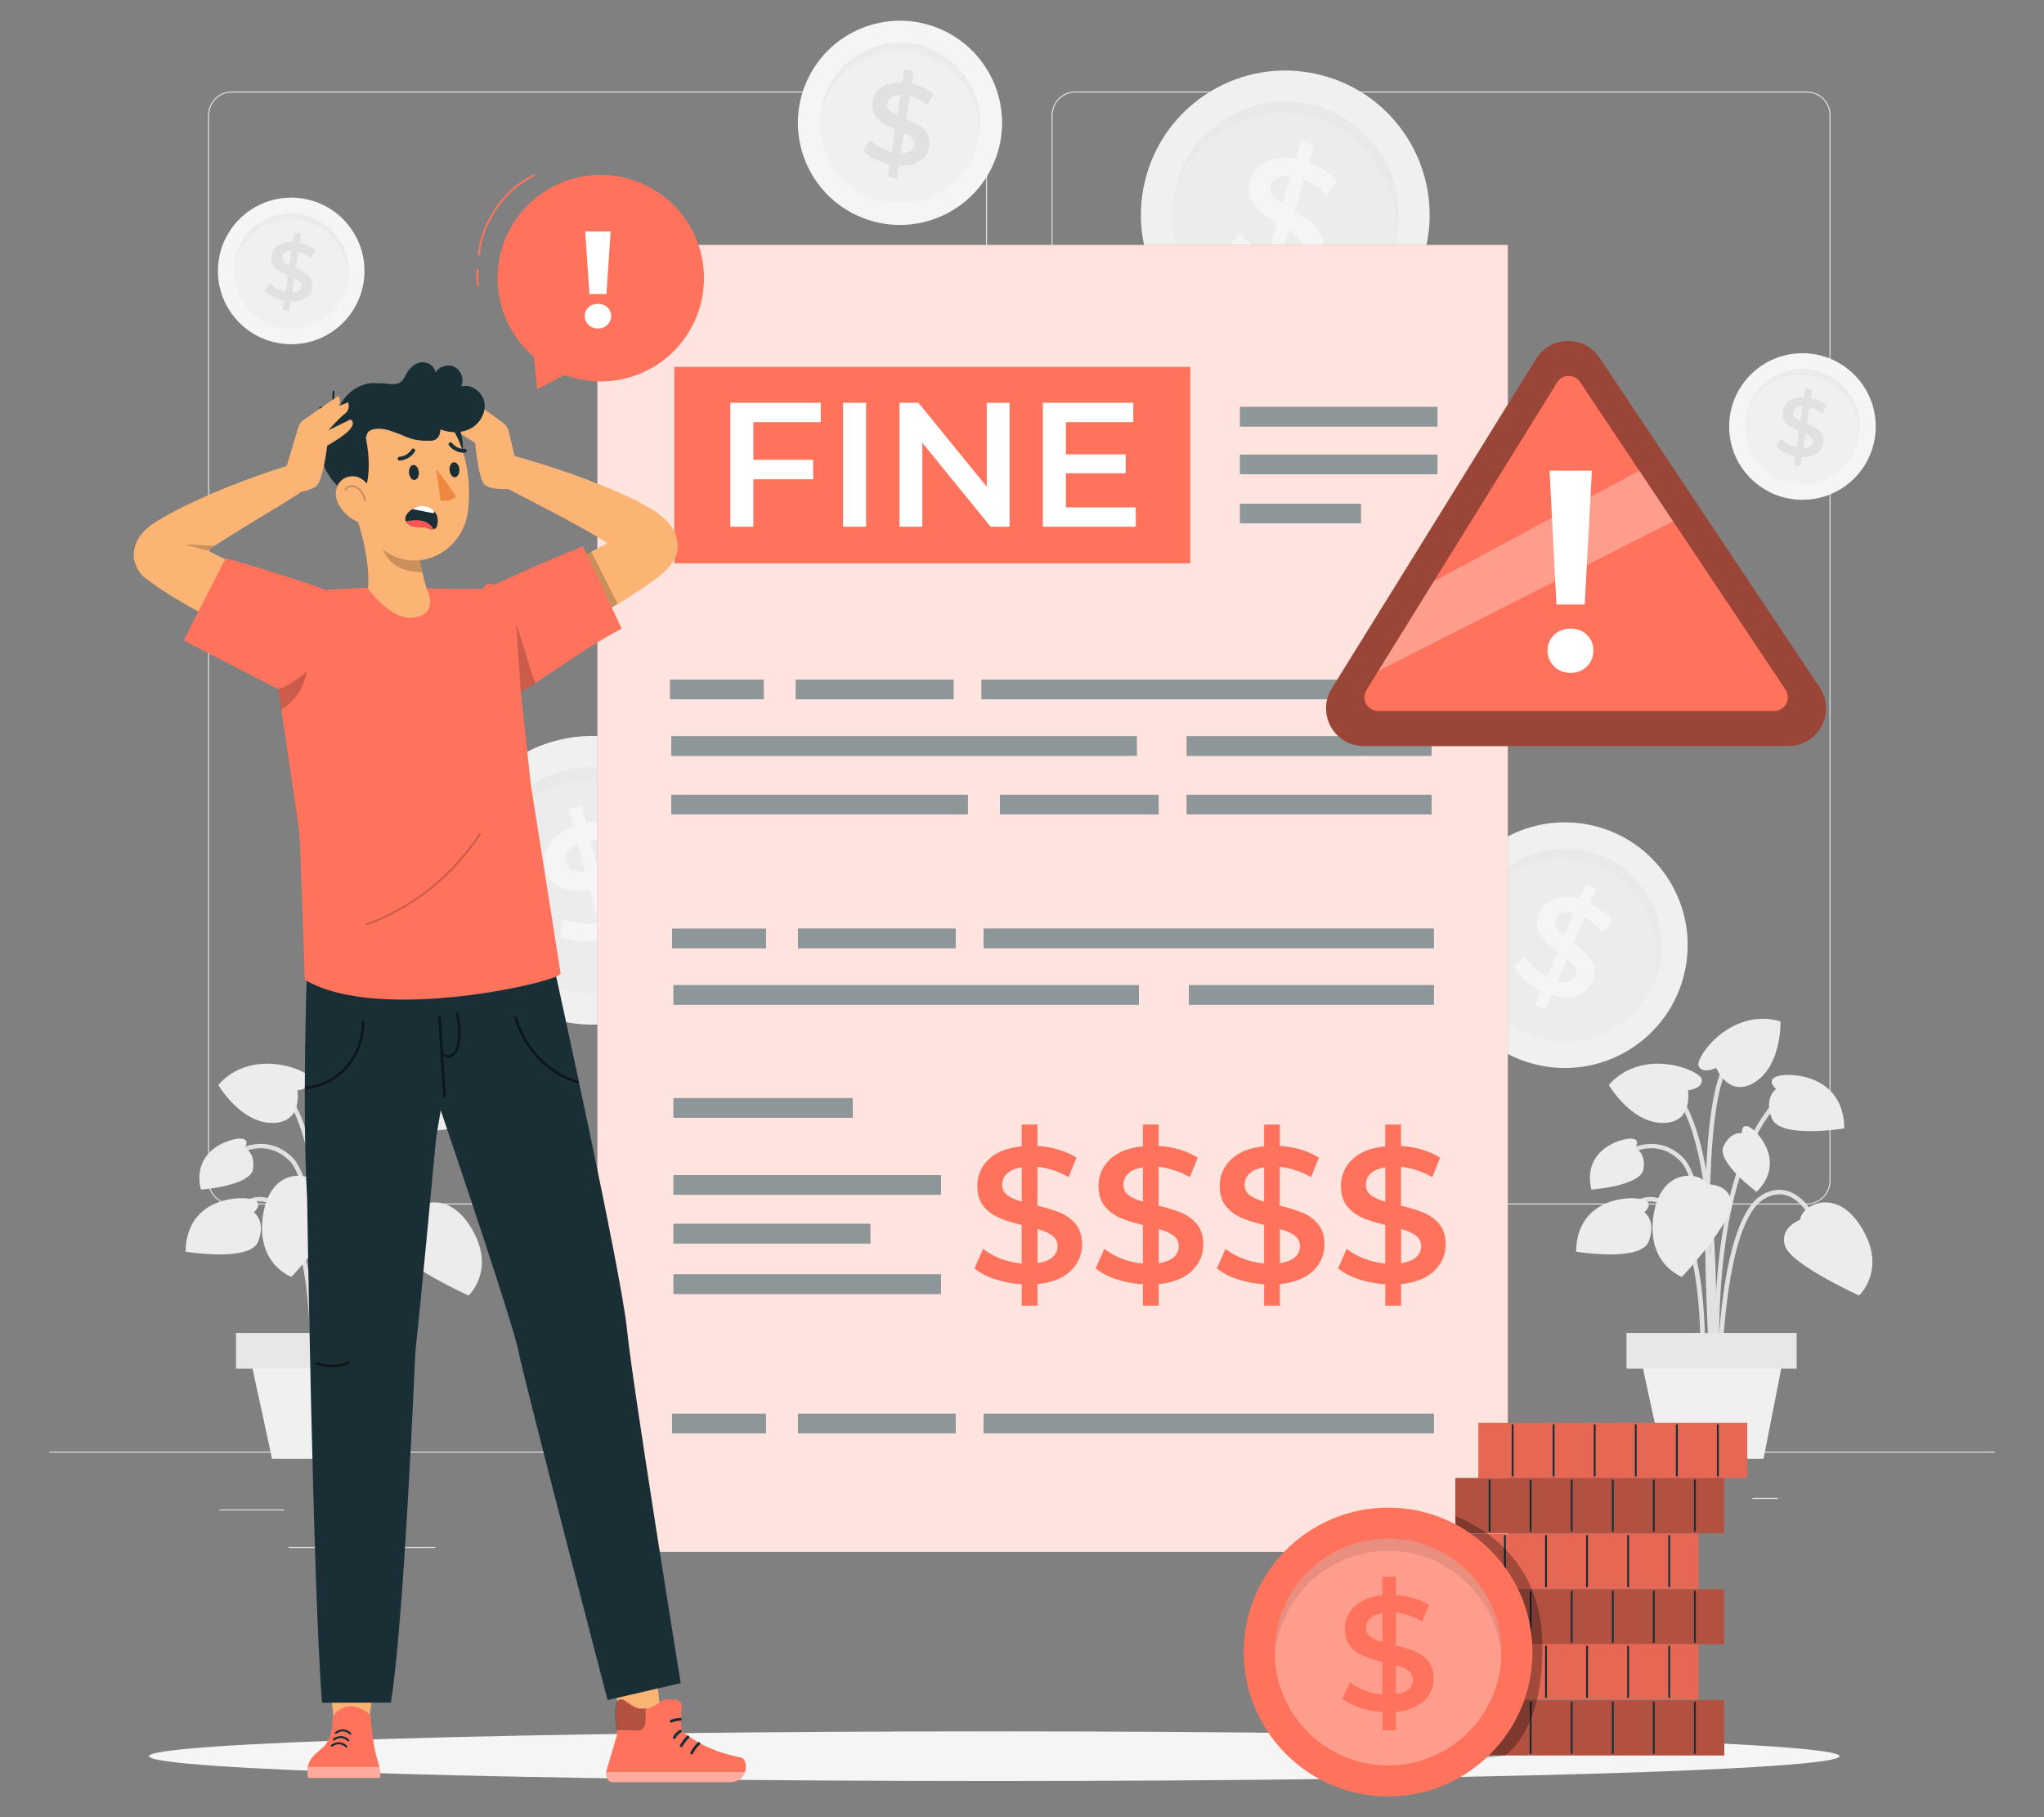 <?xml version="1.0" encoding="UTF-8"?>
<svg id="Layer_2" data-name="Layer 2" xmlns="http://www.w3.org/2000/svg" viewBox="0 0 540 480">
  <rect x="0" y="0" width="540" height="480" fill="#808080" stroke="none"/>
  <defs>
    <style>
      .cls-1, .cls-2, .cls-3, .cls-4, .cls-5, .cls-6, .cls-7, .cls-8, .cls-9, .cls-10, .cls-11, .cls-12, .cls-13, .cls-14, .cls-15, .cls-16, .cls-17, .cls-18, .cls-19, .cls-20, .cls-21, .cls-22, .cls-23 {
        stroke-width: 0px;
      }

      .cls-1, .cls-6 {
        fill: #e1e1e1;
      }

      .cls-1, .cls-9, .cls-24, .cls-23 {
        opacity: .3;
      }

      .cls-2, .cls-5, .cls-25 {
        opacity: .4;
      }

      .cls-2, .cls-10, .cls-11, .cls-20, .cls-23 {
        fill: #fff;
      }

      .cls-3 {
        fill: #ff735d;
      }

      .cls-4 {
        isolation: isolate;
      }

      .cls-4, .cls-15, .cls-26 {
        opacity: .2;
      }

      .cls-27, .cls-10 {
        opacity: .5;
      }

      .cls-7 {
        fill: #ececec;
      }

      .cls-11 {
        opacity: .8;
      }

      .cls-12 {
        fill: #f5f5f5;
      }

      .cls-13 {
        fill: #f0f0f0;
      }

      .cls-14, .cls-28, .cls-29, .cls-26 {
        fill: none;
      }

      .cls-16 {
        fill: #1a2e35;
      }

      .cls-17 {
        fill: #fbb473;
      }

      .cls-18 {
        fill: #e7e7e7;
      }

      .cls-19 {
        fill: #ed883e;
      }

      .cls-28 {
        stroke: #ff735d;
      }

      .cls-28, .cls-29, .cls-26 {
        stroke-linecap: round;
        stroke-linejoin: round;
        stroke-width: .5px;
      }

      .cls-21 {
        fill: #fe5652;
      }

      .cls-22 {
        opacity: .1;
      }

      .cls-29 {
        stroke: #1a2e35;
      }

      .cls-26 {
        stroke: #000;
      }
    </style>
  </defs>
  <g id="Layer_2-2" data-name="Layer 2">
    <g>
      <rect class="cls-14" width="540" height="480"/>
      <g>
        <g>
          <g>
            <g>
              <path class="cls-6" d="m477.33,318.17h-193.24c-3.46,0-6.27-2.81-6.27-6.27V30.43c0-3.46,2.81-6.27,6.27-6.27h193.24c3.46,0,6.27,2.81,6.27,6.27v281.47c0,3.46-2.81,6.27-6.27,6.27ZM284.09,24.43c-3.31,0-6,2.69-6,6v281.47c0,3.31,2.69,6,6,6h193.24c3.31,0,6-2.69,6-6V30.43c0-3.31-2.69-6-6-6h-193.24Z"/>
              <path class="cls-6" d="m254.49,318.17H61.25c-3.46,0-6.27-2.81-6.27-6.27V30.43c0-3.46,2.81-6.27,6.27-6.27h193.24c3.46,0,6.27,2.81,6.27,6.27v281.47c0,3.46-2.81,6.27-6.27,6.27ZM61.25,24.43c-3.31,0-6,2.69-6,6v281.47c0,3.31,2.69,6,6,6h193.24c3.31,0,6-2.69,6-6V30.43c0-3.31-2.69-6-6-6H61.25Z"/>
            </g>
            <rect class="cls-6" x="13" y="383.46" width="514" height=".27"/>
          </g>
          <rect class="cls-6" x="57.96" y="398.71" width="17.17" height=".27"/>
          <rect class="cls-6" x="184.85" y="395.82" width="57.23" height=".27"/>
          <rect class="cls-6" x="76.2" y="408.65" width="38.76" height=".27"/>
          <rect class="cls-6" x="407.23" y="395.68" width="46.18" height=".27"/>
          <rect class="cls-6" x="462.93" y="395.68" width="6.77" height=".27"/>
          <rect class="cls-6" x="340.79" y="402.34" width="57.62" height=".27"/>
        </g>
        <g>
          <circle class="cls-13" cx="156.65" cy="232.52" r="38.14" transform="translate(-18.1 13.28) rotate(-4.59)"/>
          <g>
            <circle class="cls-7" cx="156.65" cy="232.52" r="29.95" transform="translate(-117.12 292.95) rotate(-68.48)"/>
            <path class="cls-1" d="m149.99,206.62c15.5-3.99,31.28,4.91,36.02,20.01-.11-.52-.22-1.04-.36-1.56-4.12-16.02-20.45-25.67-36.46-21.55-16.02,4.12-25.67,20.45-21.55,36.46.13.52.28,1.03.44,1.54-3.13-15.51,6.4-30.92,21.9-34.9Z"/>
          </g>
          <path class="cls-12" d="m169.03,242.58c-1.25,2-3.41,3.57-6.47,4.71l1.2,4.68-3.42.88-1.19-4.63c-2.1.39-4.14.52-6.14.38-1.99-.14-3.66-.55-4.99-1.21l.79-4.7c1.24.57,2.68.95,4.3,1.14,1.62.19,3.25.15,4.87-.11l-2.15-8.35c-2.1.04-3.88-.06-5.35-.29-1.47-.23-2.79-.78-3.96-1.65-1.17-.87-1.99-2.21-2.46-4.02-.58-2.25-.25-4.39.98-6.4,1.23-2.01,3.37-3.57,6.41-4.68l-1.21-4.72,3.42-.88,1.19,4.63c1.58-.32,3.17-.45,4.78-.38,1.6.06,3.06.31,4.36.75l-.63,4.66c-2.43-.68-4.88-.85-7.35-.51l2.17,8.43c2.13-.04,3.92.04,5.39.26,1.47.22,2.79.76,3.98,1.62,1.19.87,2.01,2.21,2.48,4.02.58,2.26.24,4.38-1.01,6.38Zm-17.99-12.89c.87.37,2.03.58,3.5.61l-1.91-7.43c-1.36.59-2.31,1.31-2.83,2.15-.52.85-.66,1.76-.41,2.73.24.92.79,1.56,1.65,1.93Zm13.29,10.92c.55-.82.7-1.71.45-2.65-.24-.95-.81-1.61-1.71-1.99-.9-.38-2.09-.58-3.59-.61l1.9,7.39c1.42-.6,2.4-1.32,2.94-2.14Z"/>
        </g>
        <g>
          <circle class="cls-13" cx="339.56" cy="56.78" r="38.14" transform="translate(203.86 373.18) rotate(-76.28)"/>
          <g>
            <circle class="cls-7" cx="339.56" cy="56.78" r="29.95" transform="translate(80.31 283.3) rotate(-50.64)"/>
            <path class="cls-1" d="m347.09,31.11c15.36,4.51,24.36,20.23,20.71,35.62.18-.5.34-1.01.49-1.52,4.66-15.87-4.43-32.51-20.3-37.17-15.87-4.66-32.51,4.43-37.17,20.3-.15.52-.29,1.03-.41,1.55,5.25-14.92,21.32-23.29,36.68-18.78Z"/>
          </g>
          <path class="cls-12" d="m345,71.84c-2.1,1.08-4.76,1.32-7.97.74l-1.36,4.63-3.39-1,1.35-4.59c-2-.74-3.82-1.67-5.46-2.82-1.64-1.14-2.86-2.34-3.66-3.59l3.09-3.63c.78,1.13,1.81,2.19,3.11,3.18,1.3.99,2.71,1.79,4.24,2.39l2.43-8.27c-1.82-1.05-3.3-2.04-4.45-2.99-1.15-.95-2-2.1-2.56-3.45-.56-1.35-.58-2.92-.06-4.71.66-2.23,2.03-3.9,4.12-4.99,2.09-1.1,4.72-1.34,7.9-.74l1.37-4.67,3.39,1-1.35,4.59c1.52.53,2.95,1.24,4.3,2.12,1.35.87,2.47,1.83,3.36,2.87l-2.92,3.68c-1.74-1.83-3.76-3.23-6.05-4.2l-2.45,8.36c1.85,1.05,3.35,2.05,4.49,2.98,1.15.94,2.01,2.08,2.59,3.43.58,1.35.6,2.93.08,4.72-.66,2.23-2.03,3.89-4.13,4.97Zm-8.85-20.28c.55.76,1.45,1.53,2.69,2.32l2.16-7.36c-1.47-.19-2.65-.06-3.53.4-.88.46-1.47,1.17-1.75,2.14-.27.91-.12,1.75.43,2.51Zm5.83,16.18c.89-.43,1.47-1.11,1.75-2.05.27-.94.12-1.8-.46-2.58-.58-.78-1.5-1.57-2.77-2.36l-2.15,7.32c1.53.21,2.73.1,3.62-.33Z"/>
        </g>
        <g>
          <circle class="cls-12" cx="237.77" cy="32.45" r="26.97" transform="translate(116.47 239.51) rotate(-67.41)"/>
          <g>
            <path class="cls-13" d="m258.71,35.65c-1.77,11.56-12.57,19.5-24.13,17.74-11.56-1.77-19.5-12.57-17.74-24.13,1.77-11.56,12.57-19.5,24.13-17.74,11.56,1.77,19.5,12.57,17.74,24.13Z"/>
            <path class="cls-1" d="m240.63,13.75c11.19,1.71,18.98,11.88,17.88,23.01.08-.37.14-.74.2-1.11,1.77-11.56-6.17-22.37-17.74-24.13-11.56-1.77-22.37,6.17-24.13,17.74-.06.38-.1.75-.14,1.12,2.27-10.95,12.75-18.33,23.93-16.62Z"/>
          </g>
          <path class="cls-6" d="m243.06,42.47c-1.37.95-3.21,1.38-5.51,1.27l-.52,3.37-2.47-.38.51-3.35c-1.47-.33-2.84-.81-4.1-1.46-1.26-.64-2.23-1.37-2.91-2.17l1.82-2.84c.65.72,1.48,1.36,2.48,1.94,1,.58,2.07,1,3.2,1.27l.92-6.03c-1.37-.56-2.51-1.12-3.4-1.68-.89-.56-1.6-1.28-2.12-2.17-.52-.89-.68-1.99-.48-3.3.25-1.63,1.05-2.92,2.41-3.89,1.36-.96,3.18-1.38,5.47-1.26l.52-3.41,2.47.38-.51,3.35c1.11.23,2.19.59,3.21,1.08,1.03.49,1.9,1.05,2.62,1.7l-1.7,2.86c-1.39-1.12-2.94-1.91-4.63-2.37l-.93,6.09c1.39.56,2.54,1.12,3.43,1.66.89.55,1.6,1.27,2.14,2.16.53.89.7,1.99.5,3.3-.25,1.63-1.06,2.92-2.43,3.87Zm-8.12-13.38c.46.48,1.16.94,2.1,1.37l.82-5.36c-1.05,0-1.86.21-2.44.61-.58.4-.92.96-1.03,1.66-.1.66.08,1.24.54,1.72Zm5.61,10.79c.58-.38.93-.92,1.03-1.6.1-.68-.08-1.27-.56-1.77-.48-.49-1.2-.96-2.16-1.39l-.82,5.34c1.09,0,1.93-.19,2.51-.57Z"/>
        </g>
        <g>
          <circle class="cls-12" cx="76.94" cy="71.56" r="19.36" transform="translate(-27.44 59.46) rotate(-36.31)"/>
          <g>
            <circle class="cls-13" cx="76.94" cy="71.56" r="15.2" transform="translate(-23.69 101.82) rotate(-59.66)"/>
            <path class="cls-1" d="m78.99,58.14c8.03,1.23,13.62,8.53,12.83,16.52.05-.26.1-.53.14-.8,1.27-8.3-4.43-16.05-12.73-17.32s-16.05,4.43-17.32,12.73c-.04.27-.07.54-.1.81,1.63-7.86,9.15-13.16,17.18-11.93Z"/>
          </g>
          <path class="cls-6" d="m80.76,78.74c-.98.68-2.3.99-3.96.91l-.37,2.42-1.77-.27.37-2.4c-1.06-.23-2.04-.58-2.94-1.05-.9-.46-1.6-.98-2.09-1.56l1.31-2.04c.47.51,1.06.98,1.78,1.39.72.41,1.49.72,2.3.92l.66-4.33c-.99-.4-1.8-.8-2.44-1.2-.64-.4-1.15-.92-1.52-1.56-.38-.64-.49-1.43-.35-2.37.18-1.17.76-2.1,1.73-2.79.98-.69,2.28-.99,3.92-.91l.37-2.44,1.77.27-.37,2.4c.8.17,1.57.42,2.31.77.74.35,1.36.75,1.88,1.22l-1.22,2.05c-1-.8-2.11-1.37-3.33-1.7l-.67,4.37c1,.4,1.82.8,2.46,1.2.64.39,1.15.91,1.53,1.55.38.64.5,1.43.36,2.37-.18,1.17-.76,2.09-1.74,2.78Zm-5.83-9.6c.33.35.83.67,1.51.98l.59-3.85c-.75,0-1.34.15-1.75.44-.41.29-.66.69-.74,1.19-.07.48.06.89.39,1.23Zm4.03,7.74c.42-.28.67-.66.74-1.15.07-.49-.06-.91-.4-1.27-.34-.36-.86-.69-1.55-1l-.59,3.83c.78,0,1.38-.14,1.8-.41Z"/>
        </g>
        <g>
          <circle class="cls-12" cx="476.17" cy="112.64" r="19.36" transform="translate(61.5 372.4) rotate(-45.37)"/>
          <g>
            <circle class="cls-13" cx="476.17" cy="112.64" r="15.2" transform="translate(53.23 358.7) rotate(-43.5)"/>
            <path class="cls-1" d="m478.22,99.22c8.03,1.23,13.62,8.53,12.83,16.52.05-.26.1-.53.14-.8,1.27-8.3-4.43-16.05-12.73-17.32-8.3-1.27-16.05,4.43-17.32,12.73-.04.27-.07.54-.1.81,1.63-7.86,9.15-13.16,17.18-11.93Z"/>
          </g>
          <path class="cls-6" d="m479.99,119.82c-.98.68-2.3.99-3.96.91l-.37,2.42-1.77-.27.37-2.4c-1.06-.23-2.04-.58-2.94-1.05-.9-.46-1.6-.98-2.09-1.56l1.31-2.04c.47.51,1.06.98,1.78,1.39.72.41,1.49.72,2.3.92l.66-4.33c-.99-.4-1.8-.8-2.44-1.2-.64-.4-1.15-.92-1.52-1.56-.38-.64-.49-1.43-.35-2.37.18-1.17.76-2.1,1.73-2.79.98-.69,2.28-.99,3.92-.91l.37-2.44,1.77.27-.37,2.4c.8.17,1.57.42,2.31.77.74.35,1.36.75,1.88,1.22l-1.22,2.05c-1-.8-2.11-1.37-3.33-1.7l-.67,4.37c1,.4,1.82.8,2.46,1.2s1.15.91,1.53,1.55c.38.64.5,1.43.36,2.37-.18,1.17-.76,2.09-1.74,2.78Zm-5.83-9.6c.33.35.83.67,1.51.98l.59-3.85c-.75,0-1.34.15-1.75.44-.41.29-.66.69-.74,1.19-.07.48.06.89.39,1.23Zm4.03,7.74c.42-.28.67-.66.74-1.15s-.06-.91-.4-1.27-.86-.69-1.55-1l-.59,3.83c.78,0,1.38-.14,1.8-.41Z"/>
        </g>
        <g>
          <circle class="cls-13" cx="413.44" cy="249.67" r="32.44" transform="translate(116.09 630.27) rotate(-83.13)"/>
          <g>
            <path class="cls-7" d="m436.92,259.56c-5.46,12.97-20.4,19.06-33.36,13.6-12.97-5.46-19.06-20.4-13.6-33.36,5.46-12.97,20.4-19.06,33.36-13.6,12.97,5.46,19.06,20.4,13.6,33.36Z"/>
            <path class="cls-1" d="m422.27,228.7c12.55,5.28,18.65,19.43,14.09,32.09.2-.41.39-.82.56-1.24,5.46-12.97-.63-27.91-13.6-33.36-12.97-5.46-27.91.63-33.36,13.6-.18.42-.34.84-.49,1.27,5.87-12.11,20.25-17.64,32.8-12.36Z"/>
          </g>
          <path class="cls-12" d="m416.71,262.99c-1.88.71-4.14.66-6.81-.14l-1.59,3.79-2.77-1.17,1.58-3.75c-1.62-.82-3.07-1.78-4.35-2.91-1.28-1.12-2.2-2.25-2.75-3.39l2.96-2.77c.55,1.03,1.32,2.02,2.32,2.99,1,.96,2.12,1.77,3.36,2.43l2.85-6.76c-1.44-1.06-2.6-2.04-3.47-2.95-.87-.91-1.49-1.96-1.83-3.16-.35-1.19-.21-2.52.4-3.99.77-1.83,2.09-3.1,3.96-3.83,1.87-.72,4.12-.68,6.75.13l1.61-3.82,2.77,1.17-1.58,3.75c1.23.6,2.38,1.33,3.43,2.2,1.05.87,1.91,1.78,2.56,2.75l-2.82,2.83c-1.29-1.71-2.86-3.09-4.71-4.13l-2.87,6.83c1.46,1.07,2.63,2.05,3.51,2.95.88.9,1.5,1.95,1.86,3.15.36,1.2.23,2.53-.39,4-.77,1.83-2.09,3.09-3.97,3.8Zm-5.54-17.99c.39.7,1.08,1.44,2.05,2.22l2.53-6.02c-1.22-.3-2.23-.3-3.02,0-.79.3-1.35.85-1.69,1.64-.31.74-.27,1.46.13,2.16Zm3.38,14.24c.79-.28,1.35-.8,1.67-1.56.32-.77.28-1.51-.14-2.23-.41-.72-1.12-1.47-2.11-2.26l-2.52,5.98c1.27.32,2.3.35,3.09.07Z"/>
        </g>
        <g>
          <g>
            <path class="cls-6" d="m85.59,361.09c-.02-.47-1.6-47.15-9.19-54.54-7.39-7.18-15.86-.27-16.22.03l-.76-.91c.1-.08,9.66-7.89,17.81.03,7.93,7.72,9.49,53.41,9.55,55.35l-1.19.04Z"/>
            <path class="cls-6" d="m86.25,370.27c-.05-.56-5.19-56.04,15.07-79.3l.9.78c-19.93,22.87-14.84,77.85-14.79,78.4l-1.18.12Z"/>
            <path class="cls-6" d="m85.5,364.4l-1.19-.08c.04-.63,3.97-63.08-10.9-76.75l.8-.88c15.28,14.05,11.45,75.11,11.28,77.7Z"/>
            <path class="cls-6" d="m87.43,364.37h-1.19c.01-1.73.49-42.19,11.98-48.78,2.56-1.47,5.06-1.71,7.44-.73,6.95,2.87,10.39,15.24,10.54,15.77l-1.15.31c-.03-.12-3.43-12.33-9.85-14.98-2.02-.83-4.17-.61-6.39.66-10.91,6.25-11.38,47.33-11.39,47.75Z"/>
            <path class="cls-6" d="m82.95,364.39l-1.19-.07c.02-.32,1.73-31.97-6.81-43.13-2.07-2.7-4.32-3.99-6.69-3.82-5.6.39-10.29,8.58-10.34,8.67l-1.04-.58c.2-.36,5.05-8.83,11.29-9.27,2.79-.2,5.39,1.25,7.72,4.29,8.81,11.5,7.13,42.6,7.05,43.92Z"/>
            <path class="cls-6" d="m84.83,368.7c-.23-3.07-5.58-75.35,3.83-88.09l.96.71c-9.16,12.39-3.66,86.54-3.6,87.29l-1.18.09Z"/>
          </g>
          <path class="cls-7" d="m108.22,322.19s-5.65,2.08-3.97,7c1.68,4.92,19.54,13.01,19.54,13.01,0,0,7.48-6.86.61-18.01-6.87-11.15-16.03-5.52-16.18-2Z"/>
          <path class="cls-7" d="m83.66,312.83s6.02-.25,6.36,4.93c.34,5.18-13.03,19.53-13.03,19.53,0,0-9.54-3.45-7.49-16.39,2.05-12.94,12.67-11.26,14.17-8.07Z"/>
          <path class="cls-7" d="m78.57,288.01s4.01-.43,3.69-2.87c-.32-2.44-15.59-8.73-24.6,1.44,0,0,5.77,9.91,14.11,10.04,8.34.13,6.81-8.6,6.81-8.6Z"/>
          <path class="cls-7" d="m86.05,282.08s-3.63,1.76-4.65-.49c-1.02-2.24,8.61-15.66,21.64-11.79,0,0,.35,11.46-6.66,15.98-7.01,4.52-10.32-3.7-10.32-3.7Z"/>
          <path class="cls-7" d="m67.06,320.21s2.77-2.24-.22-3.33c-2.99-1.09-17.65-.78-17.8,13.74,0,0,17.07,2.84,19.18-2.69,2.11-5.53-1.17-7.72-1.17-7.72Z"/>
          <path class="cls-7" d="m101.87,287.65s-2.77-2.24.22-3.33c2.99-1.09,17.65-.78,17.8,13.74,0,0-17.07,2.84-19.18-2.69-2.11-5.53,1.17-7.72,1.17-7.72Z"/>
          <path class="cls-7" d="m92.84,299.34s-.24-2.72,1.95-1.65,9.83,9.31,1.91,17.13c0,0-10.66-7.9-8.74-12.01,1.92-4.11,4.88-3.47,4.88-3.47Z"/>
          <path class="cls-7" d="m64.58,303.21s1.65-2.17-.77-2.44c-2.42-.27-13.28,2.63-10.75,13.47,0,0,13.23-.99,13.8-5.5s-2.27-5.54-2.27-5.54Z"/>
          <polygon class="cls-13" points="98.55 385.31 71.87 385.31 64.77 352.57 104.98 352.57 98.55 385.31"/>
          <rect class="cls-18" x="62.35" y="352.09" width="44.95" height="9.42"/>
        </g>
        <g>
          <g>
            <path class="cls-6" d="m452.95,361.09c-.01-.47-1.6-47.15-9.19-54.54-7.39-7.18-15.86-.27-16.22.03l-.76-.91c.1-.08,9.66-7.89,17.81.03,7.93,7.72,9.49,53.41,9.55,55.35l-1.19.04Z"/>
            <path class="cls-6" d="m453.6,370.27c-.05-.56-5.19-56.04,15.07-79.3l.9.78c-19.93,22.87-14.84,77.85-14.79,78.4l-1.18.12Z"/>
            <path class="cls-6" d="m452.85,364.4l-1.19-.08c.04-.63,3.97-63.08-10.9-76.75l.8-.88c15.28,14.05,11.45,75.11,11.28,77.7Z"/>
            <path class="cls-6" d="m454.79,364.37h-1.19c.01-1.73.49-42.19,11.98-48.78,2.55-1.47,5.06-1.71,7.44-.73,6.95,2.87,10.39,15.24,10.54,15.77l-1.15.31c-.03-.12-3.43-12.33-9.85-14.98-2.02-.83-4.17-.61-6.39.66-10.91,6.25-11.38,47.33-11.39,47.75Z"/>
            <path class="cls-6" d="m450.31,364.39l-1.19-.07c.02-.32,1.73-31.97-6.81-43.13-2.07-2.7-4.32-3.99-6.69-3.82-5.6.39-10.29,8.58-10.34,8.67l-1.04-.58c.2-.36,5.05-8.83,11.29-9.27,2.79-.2,5.39,1.25,7.72,4.29,8.81,11.5,7.13,42.6,7.05,43.92Z"/>
            <path class="cls-6" d="m452.18,368.7c-.23-3.07-5.58-75.35,3.83-88.09l.96.71c-9.16,12.39-3.66,86.54-3.6,87.29l-1.18.09Z"/>
          </g>
          <path class="cls-7" d="m475.58,322.19s-5.65,2.08-3.97,7c1.68,4.92,19.54,13.01,19.54,13.01,0,0,7.48-6.86.61-18.01-6.87-11.15-16.03-5.52-16.18-2Z"/>
          <path class="cls-7" d="m451.02,312.83s6.02-.25,6.36,4.93c.34,5.18-13.03,19.53-13.03,19.53,0,0-9.54-3.45-7.49-16.39,2.05-12.94,12.67-11.26,14.17-8.07Z"/>
          <path class="cls-7" d="m445.93,288.01s4.01-.43,3.69-2.87c-.32-2.44-15.59-8.73-24.6,1.44,0,0,5.77,9.91,14.11,10.04,8.34.13,6.81-8.6,6.81-8.6Z"/>
          <path class="cls-7" d="m453.4,282.08s-3.63,1.76-4.65-.49c-1.02-2.24,8.61-15.66,21.64-11.79,0,0,.35,11.46-6.66,15.98-7.01,4.52-10.32-3.7-10.32-3.7Z"/>
          <path class="cls-7" d="m434.41,320.21s2.77-2.24-.22-3.33c-2.99-1.09-17.65-.78-17.8,13.74,0,0,17.07,2.84,19.18-2.69,2.11-5.53-1.17-7.72-1.17-7.72Z"/>
          <path class="cls-7" d="m469.22,287.65s-2.77-2.24.22-3.33c2.99-1.09,17.65-.78,17.8,13.74,0,0-17.07,2.84-19.18-2.69-2.11-5.53,1.17-7.72,1.17-7.72Z"/>
          <path class="cls-7" d="m460.2,299.34s-.24-2.72,1.95-1.65c2.19,1.06,9.83,9.31,1.91,17.13,0,0-10.66-7.9-8.74-12.01,1.92-4.11,4.88-3.47,4.88-3.47Z"/>
          <path class="cls-7" d="m431.94,303.21s1.65-2.17-.77-2.44c-2.42-.27-13.28,2.63-10.75,13.47,0,0,13.23-.99,13.8-5.5.57-4.5-2.27-5.54-2.27-5.54Z"/>
          <polygon class="cls-13" points="465.91 385.31 439.22 385.31 432.12 352.57 472.33 352.57 465.91 385.31"/>
          <rect class="cls-18" x="429.7" y="352.09" width="44.95" height="9.42"/>
        </g>
        <path class="cls-12" d="m485.98,463.89c0,3.62-99.98,6.56-223.31,6.56s-223.31-2.94-223.31-6.56,99.98-6.56,223.31-6.56,223.31,2.94,223.31,6.56Z"/>
        <g>
          <rect class="cls-3" x="157.83" y="64.7" width="240.51" height="345.24"/>
          <rect class="cls-11" x="157.83" y="64.7" width="240.51" height="345.24"/>
          <g>
            <rect class="cls-3" x="178.15" y="96.92" width="136.3" height="51.89"/>
            <rect class="cls-16" x="327.61" y="107.5" width="52.14" height="5.14"/>
            <g>
              <rect class="cls-16" x="177.38" y="194.49" width="122.93" height="5.14"/>
              <rect class="cls-16" x="313.54" y="194.49" width="64.68" height="5.14"/>
            </g>
            <rect class="cls-16" x="177.05" y="179.56" width="24.72" height="5.14"/>
            <rect class="cls-16" x="210.25" y="179.56" width="41.66" height="5.14"/>
            <rect class="cls-16" x="259.32" y="179.56" width="118.9" height="5.14"/>
            <g>
              <rect class="cls-16" x="177.38" y="209.94" width="78.29" height="5.14"/>
              <rect class="cls-16" x="264.2" y="209.94" width="41.89" height="5.14"/>
              <rect class="cls-16" x="313.54" y="209.94" width="64.68" height="5.14"/>
            </g>
            <g>
              <rect class="cls-16" x="177.94" y="260.23" width="122.93" height="5.14"/>
              <rect class="cls-16" x="314.1" y="260.23" width="64.68" height="5.14"/>
            </g>
            <rect class="cls-16" x="177.94" y="290.07" width="47.35" height="5.14"/>
            <rect class="cls-16" x="177.94" y="310.45" width="70.62" height="5.14"/>
            <rect class="cls-16" x="177.94" y="336.64" width="70.62" height="5.14"/>
            <rect class="cls-16" x="177.94" y="323.29" width="51.96" height="5.14"/>
            <rect class="cls-16" x="177.6" y="245.31" width="24.72" height="5.14"/>
            <rect class="cls-16" x="210.81" y="245.3" width="41.66" height="5.14"/>
            <rect class="cls-16" x="259.88" y="245.3" width="118.9" height="5.14"/>
            <rect class="cls-16" x="327.61" y="120.08" width="52.14" height="5.14"/>
            <rect class="cls-16" x="327.61" y="133.1" width="31.91" height="5.14"/>
            <g>
              <path class="cls-20" d="m199.02,111.5v9.96h15.8v5.14h-15.8v12.53h-6.08v-32.73h23.89v5.1h-17.81Z"/>
              <path class="cls-20" d="m222.73,106.4h6.08v32.73h-6.08v-32.73Z"/>
              <path class="cls-20" d="m266.72,106.4v32.73h-5l-18.05-22.16v22.16h-6.03v-32.73h5l18.05,22.16v-22.16h6.03Z"/>
              <path class="cls-20" d="m300.06,134.03v5.1h-24.55v-32.73h23.89v5.1h-17.81v8.51h15.8v5h-15.8v9.02h18.47Z"/>
            </g>
            <g>
              <path class="cls-3" d="m282.87,335.71c-2.02,1.92-4.95,3.08-8.78,3.49v5.7h-4.17v-5.65c-2.51-.17-4.89-.63-7.13-1.38-2.24-.75-4.02-1.7-5.35-2.85l2.29-5.14c1.26,1.02,2.78,1.88,4.58,2.57,1.8.7,3.66,1.13,5.6,1.3v-10.18c-2.41-.58-4.42-1.21-6.03-1.91-1.61-.7-2.96-1.71-4.05-3.06-1.09-1.34-1.63-3.11-1.63-5.32,0-2.75,1-5.09,3-7.02,2-1.93,4.9-3.09,8.71-3.46v-5.75h4.17v5.65c1.9.1,3.76.42,5.57.97,1.82.54,3.4,1.26,4.76,2.14l-2.09,5.14c-2.58-1.49-5.33-2.41-8.25-2.75v10.28c2.44.58,4.47,1.21,6.08,1.88,1.61.68,2.97,1.69,4.07,3.03,1.1,1.34,1.65,3.11,1.65,5.32,0,2.75-1.01,5.08-3.03,7Zm-16.77-20.03c.88.68,2.16,1.26,3.82,1.73v-9.06c-1.73.27-3.02.81-3.87,1.63-.85.81-1.27,1.82-1.27,3,0,1.12.44,2.02,1.32,2.7Zm11.99,16.39c.87-.78,1.3-1.75,1.3-2.9s-.46-2.08-1.37-2.77c-.92-.7-2.22-1.28-3.92-1.76v9.01c1.8-.27,3.13-.8,4-1.58Z"/>
              <path class="cls-3" d="m314.89,335.71c-2.02,1.92-4.95,3.08-8.78,3.49v5.7h-4.17v-5.65c-2.51-.17-4.89-.63-7.13-1.38-2.24-.75-4.02-1.7-5.35-2.85l2.29-5.14c1.26,1.02,2.78,1.88,4.58,2.57,1.8.7,3.66,1.13,5.6,1.3v-10.18c-2.41-.58-4.42-1.21-6.03-1.91-1.61-.7-2.96-1.71-4.05-3.06-1.09-1.34-1.63-3.11-1.63-5.32,0-2.75,1-5.09,3-7.02,2-1.93,4.9-3.09,8.71-3.46v-5.75h4.17v5.65c1.9.1,3.76.42,5.57.97,1.82.54,3.4,1.26,4.76,2.14l-2.09,5.14c-2.58-1.49-5.33-2.41-8.25-2.75v10.28c2.44.58,4.47,1.21,6.08,1.88,1.61.68,2.97,1.69,4.07,3.03,1.1,1.34,1.65,3.11,1.65,5.32,0,2.75-1.01,5.08-3.03,7Zm-16.77-20.03c.88.68,2.15,1.26,3.82,1.73v-9.06c-1.73.27-3.02.81-3.87,1.63-.85.81-1.27,1.82-1.27,3,0,1.12.44,2.02,1.32,2.7Zm11.99,16.39c.87-.78,1.3-1.75,1.3-2.9s-.46-2.08-1.37-2.77c-.92-.7-2.22-1.28-3.92-1.76v9.01c1.8-.27,3.13-.8,4-1.58Z"/>
              <path class="cls-3" d="m346.91,335.71c-2.02,1.92-4.95,3.08-8.78,3.49v5.7h-4.17v-5.65c-2.51-.17-4.89-.63-7.13-1.38-2.24-.75-4.02-1.7-5.35-2.85l2.29-5.14c1.26,1.02,2.78,1.88,4.58,2.57,1.8.7,3.66,1.13,5.6,1.3v-10.18c-2.41-.58-4.42-1.21-6.03-1.91-1.61-.7-2.96-1.71-4.05-3.06-1.09-1.34-1.63-3.11-1.63-5.32,0-2.75,1-5.09,3-7.02,2-1.93,4.9-3.09,8.71-3.46v-5.75h4.17v5.65c1.9.1,3.76.42,5.57.97,1.82.54,3.4,1.26,4.76,2.14l-2.09,5.14c-2.58-1.49-5.33-2.41-8.25-2.75v10.28c2.44.58,4.47,1.21,6.08,1.88,1.61.68,2.97,1.69,4.07,3.03,1.1,1.34,1.65,3.11,1.65,5.32,0,2.75-1.01,5.08-3.03,7Zm-16.77-20.03c.88.68,2.15,1.26,3.82,1.73v-9.06c-1.73.27-3.02.81-3.87,1.63-.85.81-1.27,1.82-1.27,3,0,1.12.44,2.02,1.32,2.7Zm11.99,16.39c.87-.78,1.3-1.75,1.3-2.9s-.46-2.08-1.37-2.77c-.92-.7-2.22-1.28-3.92-1.76v9.01c1.8-.27,3.13-.8,4-1.58Z"/>
              <path class="cls-3" d="m378.93,335.71c-2.02,1.92-4.95,3.08-8.78,3.49v5.7h-4.17v-5.65c-2.51-.17-4.89-.63-7.13-1.38-2.24-.75-4.02-1.7-5.35-2.85l2.29-5.14c1.26,1.02,2.78,1.88,4.58,2.57,1.8.7,3.66,1.13,5.6,1.3v-10.18c-2.41-.58-4.42-1.21-6.03-1.91-1.61-.7-2.96-1.71-4.05-3.06-1.09-1.34-1.63-3.11-1.63-5.32,0-2.75,1-5.09,3-7.02,2-1.93,4.9-3.09,8.71-3.46v-5.75h4.17v5.65c1.9.1,3.76.42,5.57.97,1.82.54,3.4,1.26,4.76,2.14l-2.09,5.14c-2.58-1.49-5.33-2.41-8.25-2.75v10.28c2.44.58,4.47,1.21,6.08,1.88,1.61.68,2.97,1.69,4.07,3.03,1.1,1.34,1.65,3.11,1.65,5.32,0,2.75-1.01,5.08-3.03,7Zm-16.77-20.03c.88.68,2.15,1.26,3.82,1.73v-9.06c-1.73.27-3.02.81-3.87,1.63-.85.81-1.27,1.82-1.27,3,0,1.12.44,2.02,1.32,2.7Zm11.99,16.39c.87-.78,1.3-1.75,1.3-2.9s-.46-2.08-1.37-2.77c-.92-.7-2.22-1.28-3.92-1.76v9.01c1.8-.27,3.13-.8,4-1.58Z"/>
            </g>
            <g class="cls-27">
              <rect class="cls-20" x="177.38" y="194.49" width="122.93" height="5.14"/>
              <rect class="cls-20" x="313.54" y="194.49" width="64.68" height="5.14"/>
            </g>
            <rect class="cls-10" x="177.05" y="179.56" width="24.72" height="5.14"/>
            <rect class="cls-10" x="210.25" y="179.56" width="41.66" height="5.14"/>
            <rect class="cls-10" x="259.32" y="179.56" width="118.9" height="5.14"/>
            <g class="cls-27">
              <rect class="cls-20" x="177.38" y="209.94" width="78.29" height="5.14"/>
              <rect class="cls-20" x="264.2" y="209.94" width="41.89" height="5.14"/>
              <rect class="cls-20" x="313.54" y="209.94" width="64.68" height="5.14"/>
            </g>
            <g class="cls-27">
              <rect class="cls-20" x="177.94" y="260.23" width="122.93" height="5.14"/>
              <rect class="cls-20" x="314.1" y="260.23" width="64.68" height="5.14"/>
            </g>
            <g class="cls-27">
              <rect class="cls-20" x="177.94" y="290.07" width="47.35" height="5.14"/>
            </g>
            <g class="cls-27">
              <rect class="cls-20" x="177.94" y="310.45" width="70.62" height="5.14"/>
            </g>
            <g class="cls-27">
              <rect class="cls-20" x="177.94" y="336.64" width="70.62" height="5.14"/>
            </g>
            <g class="cls-27">
              <rect class="cls-20" x="177.94" y="323.29" width="51.96" height="5.14"/>
            </g>
            <rect class="cls-10" x="177.6" y="245.31" width="24.72" height="5.14"/>
            <rect class="cls-10" x="210.81" y="245.3" width="41.66" height="5.14"/>
            <rect class="cls-10" x="259.88" y="245.3" width="118.9" height="5.14"/>
            <rect class="cls-16" x="177.6" y="373.43" width="24.72" height="5.14"/>
            <rect class="cls-16" x="210.81" y="373.43" width="41.66" height="5.14"/>
            <rect class="cls-16" x="259.88" y="373.43" width="118.9" height="5.14"/>
            <rect class="cls-10" x="177.6" y="373.43" width="24.72" height="5.14"/>
            <rect class="cls-10" x="210.81" y="373.43" width="41.66" height="5.14"/>
            <rect class="cls-10" x="259.88" y="373.43" width="118.9" height="5.14"/>
            <rect class="cls-10" x="327.61" y="107.5" width="52.14" height="5.14"/>
            <rect class="cls-10" x="327.61" y="120.08" width="52.14" height="5.14"/>
            <rect class="cls-10" x="327.61" y="133.1" width="31.91" height="5.14"/>
          </g>
        </g>
        <g>
          <g>
            <rect class="cls-3" x="390.55" y="375.81" width="71.05" height="14.59"/>
            <rect class="cls-22" x="390.55" y="375.81" width="71.05" height="14.59"/>
            <path class="cls-29" d="m399.61,376.44v13.34"/>
            <path class="cls-29" d="m410.45,376.44v13.34"/>
            <path class="cls-29" d="m421.3,376.44v13.34"/>
            <path class="cls-29" d="m432.15,376.44v13.34"/>
            <path class="cls-29" d="m443,376.44v13.34"/>
            <path class="cls-29" d="m453.84,376.44v13.34"/>
          </g>
          <g>
            <rect class="cls-3" x="384.48" y="390.4" width="71.05" height="14.59"/>
            <rect class="cls-9" x="384.48" y="390.4" width="71.05" height="14.59"/>
            <path class="cls-29" d="m393.54,391.03v13.34"/>
            <path class="cls-29" d="m404.38,391.03v13.34"/>
            <path class="cls-29" d="m415.23,391.03v13.34"/>
            <path class="cls-29" d="m426.08,391.03v13.34"/>
            <path class="cls-29" d="m436.92,391.03v13.34"/>
            <path class="cls-29" d="m447.77,391.03v13.34"/>
          </g>
          <g>
            <rect class="cls-3" x="384.48" y="419.77" width="71.05" height="14.59"/>
            <rect class="cls-9" x="384.48" y="419.77" width="71.05" height="14.59"/>
            <path class="cls-29" d="m393.54,420.4v13.34"/>
            <path class="cls-29" d="m404.38,420.4v13.34"/>
            <path class="cls-29" d="m415.23,420.4v13.34"/>
            <path class="cls-29" d="m426.08,420.4v13.34"/>
            <path class="cls-29" d="m436.92,420.4v13.34"/>
            <path class="cls-29" d="m447.77,420.4v13.34"/>
          </g>
          <g>
            <rect class="cls-3" x="384.48" y="449.1" width="71.05" height="14.59"/>
            <rect class="cls-9" x="384.48" y="449.1" width="71.05" height="14.59"/>
            <path class="cls-29" d="m393.54,449.72v13.34"/>
            <path class="cls-29" d="m404.38,449.72v13.34"/>
            <path class="cls-29" d="m415.23,449.72v13.34"/>
            <path class="cls-29" d="m426.08,449.72v13.34"/>
            <path class="cls-29" d="m436.92,449.72v13.34"/>
            <path class="cls-29" d="m447.77,449.72v13.34"/>
          </g>
          <g>
            <rect class="cls-3" x="377.69" y="405.09" width="71.05" height="14.59"/>
            <rect class="cls-22" x="377.69" y="405.09" width="71.05" height="14.59"/>
            <path class="cls-29" d="m386.74,405.71v13.34"/>
            <path class="cls-29" d="m397.59,405.71v13.34"/>
            <path class="cls-29" d="m408.44,405.71v13.34"/>
            <path class="cls-29" d="m419.28,405.71v13.34"/>
            <path class="cls-29" d="m430.13,405.71v13.34"/>
            <path class="cls-29" d="m440.98,405.71v13.34"/>
          </g>
          <g>
            <rect class="cls-3" x="377.69" y="434.3" width="71.05" height="14.59"/>
            <rect class="cls-22" x="377.69" y="434.3" width="71.05" height="14.59"/>
            <path class="cls-29" d="m386.74,434.92v13.34"/>
            <path class="cls-29" d="m397.59,434.92v13.34"/>
            <path class="cls-29" d="m408.44,434.92v13.34"/>
            <path class="cls-29" d="m419.28,434.92v13.34"/>
            <path class="cls-29" d="m430.13,434.92v13.34"/>
            <path class="cls-29" d="m440.98,434.92v13.34"/>
          </g>
          <path class="cls-9" d="m384.48,400.55s21.75,6.99,22.91,31.71c1.17,24.71-9.8,31.43-9.8,31.43l-7.99.98-5.12-64.12Z"/>
          <g>
            <circle class="cls-3" cx="366.72" cy="436.38" r="38.14"/>
            <g>
              <circle class="cls-23" cx="366.72" cy="436.38" r="29.95"/>
              <g class="cls-24">
                <path class="cls-9" d="m366.72,409.64c16,0,29.07,12.55,29.91,28.35.03-.53.04-1.06.04-1.6,0-16.54-13.41-29.95-29.95-29.95s-29.95,13.41-29.95,29.95c0,.54.02,1.07.04,1.6.83-15.8,13.9-28.35,29.91-28.35Z"/>
              </g>
            </g>
            <path class="cls-3" d="m376.23,449.26c-1.71,1.62-4.19,2.61-7.44,2.95v4.83h-3.54v-4.79c-2.13-.14-4.14-.53-6.04-1.16s-3.41-1.44-4.53-2.41l1.94-4.35c1.06.86,2.36,1.59,3.88,2.18,1.52.59,3.1.96,4.74,1.1v-8.62c-2.04-.49-3.74-1.03-5.11-1.62-1.37-.59-2.51-1.45-3.43-2.59-.92-1.13-1.38-2.64-1.38-4.51,0-2.33.85-4.31,2.54-5.95,1.7-1.64,4.15-2.62,7.37-2.93v-4.87h3.54v4.79c1.61.09,3.18.36,4.72.82,1.54.46,2.88,1.06,4.03,1.81l-1.77,4.35c-2.18-1.26-4.51-2.04-6.98-2.33v8.71c2.07.49,3.79,1.02,5.15,1.6,1.36.58,2.52,1.43,3.45,2.57.93,1.14,1.4,2.64,1.4,4.51,0,2.33-.86,4.3-2.57,5.93Zm-14.21-16.97c.75.58,1.83,1.06,3.23,1.47v-7.67c-1.47.23-2.56.69-3.28,1.38-.72.69-1.08,1.54-1.08,2.54,0,.95.37,1.71,1.12,2.29Zm10.15,13.88c.73-.66,1.1-1.48,1.1-2.46s-.39-1.76-1.16-2.35c-.78-.59-1.88-1.08-3.32-1.49v7.63c1.52-.23,2.65-.68,3.38-1.34Z"/>
          </g>
        </g>
        <g>
          <g>
            <polygon class="cls-17" points="158.2 435.91 167.03 459.74 175.03 457.16 172.27 432 158.2 435.91"/>
            <g>
              <path class="cls-3" d="m180.06,451.92c.13-1.54.03-2.83-1.63-2.92l-2.34-.13c-.89,0-1.52.59-2.23,1.09-5.37,3.74-7.58-1.09-9.66-1.09-2.68,0-.96,8.56-1.08,9.01l-2.93,9.94c-.25.83.26,2.62,1.15,2.86.16.04.32.06.49.06h31.02c4.93,0,4.99-6.04,2.96-6.47-9.14-1.88-12.74-4.87-15.76-7.06,0,0-.2-2.91,0-5.28Z"/>
              <path class="cls-2" d="m192.85,470.73h-31.02c-.16,0-.33-.02-.49-.06-.6-.16-1.03-1.04-1.16-1.84v-.76h36.63c-.49,1.41-1.71,2.66-3.96,2.66Z"/>
              <path class="cls-16" d="m184.35,460.28c-.79.73-1.45,1.61-1.93,2.58-.09.18-.05.41.13.51.17.1.42.05.51-.13.46-.93,1.05-1.72,1.82-2.43.15-.14.14-.39,0-.53-.15-.15-.38-.14-.53,0h0Z"/>
              <path class="cls-16" d="m181.49,458.55c-.73.7-1.35,1.51-1.83,2.4-.09.17-.05.42.13.51s.41.05.51-.13c.47-.86,1.01-1.57,1.71-2.24.14-.14.15-.4,0-.53s-.38-.14-.53,0h0Z"/>
              <path class="cls-16" d="m179.54,456.99c-.74.4-1.35,1.04-1.71,1.8-.08.18-.05.41.13.51.17.09.42.05.51-.13.08-.17.18-.34.29-.5.02-.04.05-.07.08-.11.01-.02.06-.09,0,0,.01-.02.03-.03.04-.05.06-.07.12-.15.19-.22s.13-.13.2-.19.15-.12.22-.19c-.03.03-.04.03,0,0,.02-.01.04-.03.05-.04.04-.03.09-.06.13-.09.08-.05.16-.1.25-.15.17-.09.24-.35.13-.51s-.33-.24-.51-.13h0Z"/>
              <path class="cls-16" d="m179.73,453.78c-.86.01-1.73.18-2.52.51-.18.07-.33.25-.26.46.06.17.27.34.46.26.76-.31,1.52-.48,2.33-.49.2,0,.38-.17.38-.38s-.16-.38-.38-.38h0Z"/>
              <g class="cls-24">
                <path class="cls-8" d="m170.57,454.6c-.05.89-.36,1.86-1.15,2.27-.49.26-1.07.25-1.62.23-1.65-.05-3.29-.1-4.94-.14l-.02-.05c-.26-2.34-.96-8.04,1.08-8.04,1.61,0,3.29,3.27,6.65,2.32-.03,1.24.02,2.82-.01,3.41Z"/>
              </g>
            </g>
          </g>
          <g>
            <polygon class="cls-17" points="100.58 431.67 97.05 457.6 88.6 458.03 85.86 433.03 100.58 431.67"/>
            <path class="cls-3" d="m81.4,469.64h18.9s.41-.79-.06-2.91c-.07-.33-.17-.69-.29-1.09,0-.02-.01-.04-.02-.06-.18-.58-.38-1.3-.6-2.08-.87-3.16-1.46-10.44-1.46-10.44,0,0-3.57-3.59-7.25-1.91-3.23,1.47-2.73,3.34-2.73,3.34,0,0-.05,4.83-2.5,7.01-1.51,1.35-3.02,2.4-3.74,4.07-.14.31-.24.65-.32,1.01,0,.04-.02.09-.02.14-.15.81-.14,1.76.08,2.91Z"/>
            <g class="cls-25">
              <path class="cls-20" d="m100.25,466.73c.47,2.11.06,2.91.06,2.91h-18.9c-.22-1.15-.23-2.1-.08-2.91h18.92Z"/>
            </g>
            <path class="cls-16" d="m88.94,457.91c1.06-.83,2.46-.72,3.41.21.26.25.65-.14.39-.39-1.19-1.16-2.9-1.23-4.2-.21-.28.22.11.61.39.39h0Z"/>
            <path class="cls-16" d="m88.4,459.68c1.06-.83,2.46-.72,3.41.21.26.25.65-.14.39-.39-1.19-1.16-2.9-1.23-4.2-.21-.28.22.11.61.39.39h0Z"/>
            <path class="cls-16" d="m87.87,461.3c1.06-.83,2.46-.72,3.41.21.26.25.65-.14.39-.39-1.19-1.16-2.9-1.23-4.2-.21-.28.22.11.61.39.39h0Z"/>
          </g>
          <g>
            <path class="cls-16" d="m81.05,257.28l40.81.36,24.84-.79s17.45,79.27,18.93,94.2c1.48,14.93,14.2,93.54,14.2,93.54l-19.31,4.47s-21.96-84.05-23.54-92.13c-1.38-7.04-16.64-52.17-20.54-63.65-.39,2.35-.79,4.71-1.2,7.05-.99,10.58-4.15,44.32-5.52,56.87,0,0-2.99,71.71-6.46,92.54l-18.18.03c-2.4-29.56-3.94-133.4-3.94-133.4h0c-1.35-22.56-.08-59.09-.08-59.09Z"/>
            <g class="cls-27">
              <path class="cls-8" d="m136.51,268.71c2.31,8,8.48,14.42,16.09,16.76.41.13.24.8-.18.68-7.84-2.41-14.18-9.02-16.56-17.25-.13-.43.52-.62.64-.19h0Z"/>
              <path class="cls-8" d="m115.78,268.71c.45,7,.89,14,1.34,21,.02.45.68.45.66,0-.24-3.59-.46-7.19-.69-10.79,1.64,1.33,3.55-.28,4.09-2.07.88-2.89.55-6.32-.14-9.21-.11-.44-.75-.25-.64.18.48,2.03.68,4.11.55,6.2-.06,1.06-.16,2.28-.63,3.25-.52,1.08-1.85,2-2.91,1.02-.12-.1-.25-.11-.35-.06-.2-3.17-.41-6.35-.61-9.52-.02-.45-.68-.45-.66,0Z"/>
              <path class="cls-8" d="m96.26,269.9c.09,9.28-6.68,17.04-15.44,17.77-.42.04-.42-.65,0-.69,8.4-.7,14.87-8.21,14.78-17.08,0-.44.65-.44.65,0h0Z"/>
              <path class="cls-8" d="m91.97,360.38c-2.73,1.06-5.65,1.08-8.39.05-.39-.15-.22-.81.17-.67,2.64.99,5.42.97,8.05-.05.4-.15.57.51.17.67h0Z"/>
            </g>
          </g>
          <g>
            <path class="cls-17" d="m149.96,148.76c3.56-1.73,7.13-3.39,10.53-5.3-8.63-5.53-22.17-11.95-29.79-16.25l2.85-7.4c7.38,1.97,14.57,4.23,21.73,6.94,5.51,2.12,10.98,4.31,16.23,7.37,2.88,1.77,5.83,3.73,7.09,7.35,1.87,5.71-2.25,9.14-6.26,12.13-11.22,8.08-23.6,13.72-36.32,18.87l-5.99-14.86c6.6-2.84,13.4-5.83,19.93-8.87Z"/>
            <path class="cls-17" d="m136.52,123l-2.08-8.94c-.23-.99-.81-1.86-1.63-2.45l-10.23-7.4s-.95,1.28,0,2.65l-2.53-1.01s-.84,1.65.84,2.92c1.69,1.28,4.33,4.2,4.33,4.2l-5.81-2.74s-1.48.55,0,2.38c1.48,1.83,6.12,4.3,6.12,4.3,0,0,.79,9.45,2.48,11.09s7.41,1.15,7.41,1.15l1.1-6.15Z"/>
          </g>
          <polygon class="cls-4" points="156.14 145.6 163.21 159.54 161.45 160.57 154.79 146.39 156.14 145.6"/>
          <g>
            <path class="cls-3" d="m148.11,257.1l-7.87-49.92-5.6-51.52-19.84-.19-15.27-.38-16.41.87-9.59,26.06s5.42,36.43,5.59,38.32c.2,2.32,1.4,38.45,1.4,38.45,19.69,11.83,68.33.27,67.6-1.69Z"/>
            <path class="cls-3" d="m137.58,182.76c4.82-2.69,17.19-11.45,22.12-14.19l4.53-2.53-10.21-21.75s-12.22,4.87-23.59,10.27c0,0-.93-.46-1.5-.43-.57.03-2.56,3.13-2.56,3.13l11.2,25.5Z"/>
            <path class="cls-4" d="m73.52,182.03l7.87-8.99s.98,9.5-7.07,14.37l-.8-5.38Z"/>
            <path class="cls-26" d="m126.77,220.35c-7.05,10.84-17.67,19.33-29.8,23.82"/>
            <polygon class="cls-4" points="137.58 182.76 136.38 164.76 141.37 180.46 137.58 182.76"/>
          </g>
          <g>
            <g>
              <path class="cls-17" d="m97.23,155.47s.97-6.99-3.12-19.11c0-.01.63-.33.63-.34-.56-1.7-1.16-3.26-1.71-4.61-.01-.04-.01-.05-.01-.05l17.24,9.65c-.22,3.94,1.52,11.47,2.5,14.63,0,0,3.65,6.96-4.06,7.55-5.63.43-11.48-7.71-11.48-7.71Z"/>
              <path class="cls-15" d="m110.79,146.51l-9.76-1.76c1.01,2.97,3.82,6.41,10.56,6.41,0,0-.82-3.33-.8-4.65Z"/>
            </g>
            <g>
              <path class="cls-16" d="m120.61,111.48c2.15,3.8,3.22,12.31-3.05,10.8-6.26-1.51-.64-17.33,3.05-10.8Z"/>
              <path class="cls-17" d="m92.54,123.2c1.6,10.6,2.28,16.6,8.15,21.55,8.83,7.43,21.27,1.54,22.88-9.35,1.45-9.8-1.41-25.48-12.22-28.7-10.65-3.17-20.4,5.91-18.81,16.51Z"/>
              <path class="cls-16" d="m89.21,109.3c.94-6,8.25-9.91,12.63-7.27.65.39-3.85,2.4-3.34,2.16l.44,8.68c-.64-.08-1.82.76-2.29,2.78,0,0,2.56,11.14-1.65,16.28-11.99-4.3-13.48-19.47-5.79-22.63Z"/>
              <path class="cls-17" d="m89.12,132.45c1.09,2.67,3.32,4.57,5.53,5.43,3.32,1.3,5.37-1.6,4.77-4.93-.54-3-2.91-7.28-6.4-7.16-3.44.12-5.15,3.6-3.9,6.65Z"/>
              <path class="cls-16" d="m108.06,124.93c.1,1.09.75,1.92,1.47,1.85.71-.07,1.21-1.01,1.12-2.1-.1-1.09-.75-1.92-1.47-1.85-.71.07-1.21,1.01-1.12,2.1Z"/>
              <path class="cls-16" d="m118.77,124.2c.1,1.09.75,1.92,1.47,1.85.71-.07,1.21-1.01,1.12-2.1-.1-1.09-.75-1.92-1.47-1.85-.71.07-1.21,1.01-1.12,2.1Z"/>
              <path class="cls-19" d="m115.24,123.9s3.93,5.11,5.23,7.22c-1.4,1.5-4.07,1.1-4.07,1.1l-1.16-8.32Z"/>
              <path class="cls-16" d="m109.22,118.49c-.18-.01-.36.07-.47.23-1.27,1.91-3.16,1.93-3.18,1.93-.28,0-.52.23-.52.51,0,.28.22.51.51.51.1,0,2.46-.02,4.04-2.39.16-.24.09-.55-.14-.71-.08-.05-.16-.08-.25-.08Z"/>
              <path class="cls-16" d="m118.96,116.83c-.1.01-.19.05-.27.12-.22.18-.25.51-.07.72,1.8,2.18,4.14,1.91,4.24,1.91.28-.03.48-.29.45-.57-.03-.28-.28-.48-.56-.45-.1.02-1.9.2-3.34-1.55-.11-.14-.28-.2-.45-.18Z"/>
            </g>
            <path class="cls-16" d="m127.97,106.24c-.52-2.73-3.46-4.88-6.14-4.16.86-1.78.09-4.17-1.66-5.11-1.74-.93-4.17-.25-5.17,1.46-.1-1.66-1.87-2.88-3.53-2.75-1.65.13-3.08,1.32-3.92,2.75-.51.88-.89,1.9-1.71,2.49-1.29.94-3.06.45-4.65.33-2.67-.2-5.41.81-7.3,2.71-1.89,1.9-2.91,4.64-2.7,7.31-1.48.4-2.21,1.59-3.17,2.78l8.17,1.31c2.29-4.28,8.47-.97,11.56.21,2.22.84,4.42.91,6.11.84,1.69-.06,2.46-1.3,2.48-2.99,2.59,1,5.63,1.07,8.06-.27,2.44-1.33,4.08-4.2,3.56-6.93Z"/>
            <path class="cls-29" d="m89.7,109.53c-1.66-1.14-3.59-1.83-5.08-1.85"/>
            <path class="cls-29" d="m89.5,109.41c-1.17-1.73-1.66-3.9-1.36-5.97"/>
            <path class="cls-16" d="m115.41,139.08c.4-1.27.35-2.72-.47-3.77-.82-1.05-2.17-1.64-3.51-1.6-1.33.04-2.62.67-3.54,1.63-.46.48-.85,1.09-.82,1.76.04.76.64,1.41,1.34,1.71.7.31,1.48.35,2.25.37.76.02,1.54.04,2.26.32.34.13.67.32,1.03.35,0,0,1.2.09,1.47-.77Z"/>
            <path class="cls-20" d="m108.99,134.46c.32.07,5.31,1.14,5.55,1.05.21-.08.17-.39.16-.5-.13-.14-.26-.29-.41-.41-.04-.03-.08-.06-.13-.1-.78-.57-1.75-.88-2.72-.85-.87.02-1.7.34-2.44.8Z"/>
            <path class="cls-21" d="m112.43,137.86c-1.87-.89-5.16-.17-5.2-.16.23.49.67.89,1.18,1.12.7.31,1.48.35,2.25.37.76.02,1.54.04,2.26.32.34.13.67.32,1.03.35,0,0,.29.02.61-.06-.24-.47-.82-1.31-2.13-1.94Z"/>
            <path class="cls-26" d="m91.29,129.29c.37-.67,1.23-.99,1.99-.87s1.43.6,1.94,1.17c.61.69,1.04,1.55,1.22,2.46"/>
          </g>
          <g>
            <path class="cls-17" d="m38.55,152.81c.19.14.73.55.93.7,3.31,2.47,6.45,4.37,9.65,6.2,9.45,5.37,19.11,9.93,29.16,14.05l6.22-14.76c-8.46-3.91-20.18-8.77-29.68-13.6,7.72-5.16,18.21-11.2,24.39-15.18,0,0-3.3-7.22-3.3-7.22-10.35,3.32-20.32,7.12-30.04,12.13-4.32,2.49-10.07,4.95-10.54,11.03-.21,2.29,1.19,5.3,3.21,6.65Z"/>
            <polygon class="cls-4" points="54.81 145.4 48.63 143.79 56.64 144.19 54.81 145.4"/>
            <path class="cls-17" d="m75.46,124.01l3.41-11.34c.2-.66.62-1.23,1.19-1.63l9.34-6.47s.95,1.32,0,2.74l2.53-1.04s.84,1.7-.84,3.03c-1.69,1.32-4.33,4.35-4.33,4.35l5.81-2.84s1.48.57,0,2.46c-1.48,1.89-6.12,4.44-6.12,4.44,0,0-1.05,8.84-2.74,10.54-1.69,1.7-7.14,2.13-7.14,2.13l-1.1-6.37Z"/>
          </g>
          <path class="cls-3" d="m73.52,182.03l-25.01-12.86,11.1-21.67c-.22-.1,15.84,4.25,28.19,9,7.95,3.05-4.06,22.28-14.28,25.54Z"/>
        </g>
        <g>
          <path class="cls-3" d="m405.82,94.77l-53.98,87.09c-4.12,6.64.66,15.22,8.47,15.22h112.14c7.97,0,12.71-8.88,8.29-15.5l-58.17-87.09c-4.03-6.03-12.94-5.88-16.76.29Z"/>
          <path class="cls-5" d="m405.82,94.77l-53.98,87.09c-4.12,6.64.66,15.22,8.47,15.22h112.14c7.97,0,12.71-8.88,8.29-15.5l-58.17-87.09c-4.03-6.03-12.94-5.88-16.76.29Z"/>
          <path class="cls-3" d="m411.36,101.03l-50.35,81.24c-1.5,2.41.24,5.53,3.08,5.53h104.62c2.9,0,4.62-3.23,3.01-5.64l-54.27-81.24c-1.46-2.19-4.71-2.14-6.1.1Z"/>
          <polygon class="cls-23" points="433.08 124.33 378.78 153.58 364.14 177.21 442.01 137.69 433.08 124.33"/>
          <path class="cls-20" d="m410.59,176.04c-1.16-1.13-1.74-2.53-1.74-4.19s.58-3.05,1.74-4.15c1.16-1.11,2.62-1.66,4.38-1.66s3.14.55,4.27,1.66c1.13,1.11,1.7,2.49,1.7,4.15s-.57,3.06-1.7,4.19c-1.13,1.13-2.56,1.7-4.27,1.7s-3.22-.57-4.38-1.7Zm-1.21-51.71h11.18l-1.89,35.35h-7.48l-1.81-35.35Z"/>
        </g>
        <g>
          <g>
            <g>
              <circle class="cls-3" cx="158.72" cy="73.49" r="27.27" transform="translate(12.94 170.13) rotate(-58.39)"/>
              <polygon class="cls-3" points="147.92 91.93 149.77 98.7 141.93 102.82 141.03 94.16 147.92 91.93"/>
            </g>
            <path class="cls-20" d="m157.97,86.77c-.99,0-1.82-.32-2.48-.96-.66-.64-1-1.42-1-2.34s.33-1.68.98-2.3c.65-.62,1.48-.92,2.5-.92s1.85.31,2.5.92c.65.62.98,1.38.98,2.3s-.33,1.7-1,2.34c-.66.64-1.49.96-2.48.96Zm2.24-9.09h-4.49l-1.12-16.54h6.73l-1.12,16.54Z"/>
          </g>
          <path class="cls-28" d="m141.01,46.3c-7.93,3.96-13.6,12.14-14.52,20.96"/>
          <path class="cls-28" d="m126.21,71.31c-.24,1.33-.2,2.71.11,4.03"/>
        </g>
      </g>
    </g>
  </g>
</svg>